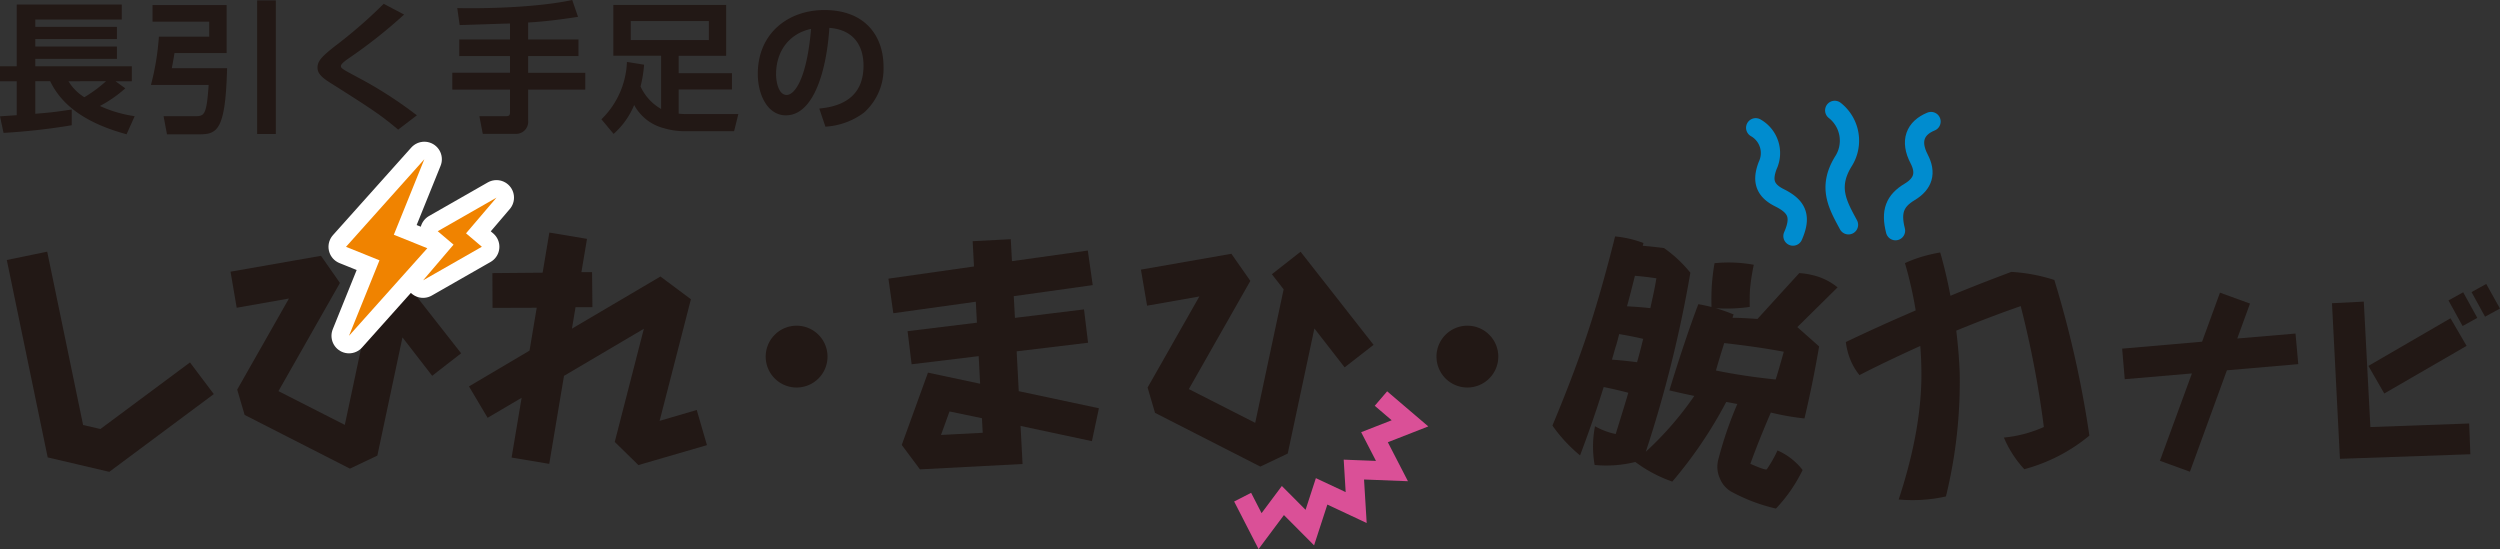 <svg xmlns="http://www.w3.org/2000/svg" xmlns:xlink="http://www.w3.org/1999/xlink" width="428" height="94" viewBox="0 0 428 94"><rect x="0" y="0" width="428" height="94" fill="#333333" stroke="none"/><defs><clipPath id="a"><rect width="428" height="94" fill="none"/></clipPath></defs><g clip-path="url(#a)"><path d="M0,19.973c.413-.024,2.427-.17,2.864-.194V13.964H0V11.4H2.864V.832H20.846V3.4H6.042V4.661H20.021V6.744H6.042V8.029H20.021v2.108H6.042V11.4H22.569v2.569H19.778l1.674,1.211A21.86,21.86,0,0,1,17.109,18.2a21.345,21.345,0,0,0,5.946,1.744l-1.384,3.1c-5.047-1.38-10.556-3.828-13.08-9.085H6.042v5.571c2.4-.193,3.034-.241,6.237-.726V21.5A108.55,108.55,0,0,1,.607,22.807Zm11.722-6.008A8.188,8.188,0,0,0,14.439,16.7a23.151,23.151,0,0,0,3.713-2.738Z" transform="translate(0 -0.057)" fill="#221815"/><path d="M27.958.878H40.649V9.091h-8.93c-.122.728-.194,1.237-.461,2.593h9.464C40.455,22.248,39.072,23,35.99,23H30.432l-.581-3.1h5.217c1.747,0,2.135,0,2.5-5.354H27.69a44.556,44.556,0,0,0,1.359-8.262h8.616V3.713H27.958Zm17.909-.8h3.2V22.951h-3.2Z" transform="translate(-1.846 -0.005)" fill="#221815"/><path d="M72.048,22.241c-3.082-2.591-4.586-3.561-11.624-8.018-1.5-.946-2.184-1.624-2.184-2.618,0-1.163.9-1.987,2.863-3.561A82.136,82.136,0,0,0,69.572.7l3.494,1.84a85.05,85.05,0,0,1-9.512,7.511c-.583.412-1.31.945-1.31,1.308,0,.388.315.557,3.13,2.059a70.978,70.978,0,0,1,9.877,6.372Z" transform="translate(-3.883 -0.048)" fill="#221815"/><path d="M92.843,4.023c-1.238.023-7.256.242-8.615.267l-.413-2.907c4.344.1,13.444-.049,19.681-1.381l.995,2.882c-3.494.534-5.994.825-8.542.969V6.76h8.616V9.6H95.95v2.859h9.78v2.884H95.95V20.62a2.076,2.076,0,0,1-1.99,2.3H88.184L87.6,19.892h4.514c.291,0,.728,0,.728-.556v-4H82.966V12.454h9.877V9.6H84.155V6.76h8.688Z" transform="translate(-5.532 0)" fill="#221815"/><path d="M117.622,11.135a20.942,20.942,0,0,1-.607,3.731,8.543,8.543,0,0,0,3.519,3.852V9.609h-8.178V.911h19.316v8.7h-8.129v2.98h9.125v2.786h-9.125v4.143a13.479,13.479,0,0,0,1.432.074h8.785l-.729,2.931H124.49a12.345,12.345,0,0,1-3.446-.509,8.064,8.064,0,0,1-5.12-3.973,13.435,13.435,0,0,1-3.519,4.942l-2.088-2.5a14.427,14.427,0,0,0,4.369-9.812Zm-2.281-4.216h13.371V3.673H115.341Z" transform="translate(-7.355 -0.062)" fill="#221815"/><path d="M149.529,18.709c3.058-.291,7.571-1.454,7.571-7.341,0-3.78-2.038-6.2-5.848-6.469-.413,6.614-2.451,14.973-7.45,14.973-3.083,0-4.8-3.465-4.8-7.1,0-6.978,5.242-10.928,11.381-10.928,7.231,0,10.143,4.7,10.143,9.668a10.075,10.075,0,0,1-3.349,7.9,12.228,12.228,0,0,1-6.6,2.4Zm-7.4-5.863c0,1.14.364,3.537,1.819,3.537,1.287,0,3.422-2.544,4.175-11.314-3.714.8-5.994,3.779-5.994,7.777" transform="translate(-9.267 -0.126)" fill="#221815"/><path d="M32.607,65.2l4.078,5.419L18.792,83.931,8.247,81.457l-7-33.794,6.916-1.428L14.31,75.913l2.964.685Z" transform="translate(-0.083 -3.152)" fill="#221815"/><path d="M64.352,51.554l4.913-3.81,12.5,15.942L76.81,67.538l-5.088-6.569L67.423,81.2l-4.694,2.234L44.7,74.239,43.43,69.9l8.86-15.59L43.341,55.89l-1.053-6.175L57.773,47l3.245,4.643L50.492,70.166l11.36,5.781,4.606-21.678Z" transform="translate(-2.82 -3.204)" fill="#221815"/><path d="M125.019,73.1l1.747,6.021-11.735,3.411-4.05-3.963,4.983-19.371-13.671,8.061L99.766,82.329,93.32,81.251l1.716-10.236-5.821,3.423-3.191-5.374,10.367-6.126L97.622,55.6l-7.565.024-.024-5.954,8.6-.073,1.151-6.868,6.446,1.077-.957,5.7,1.825-.006.061,6-2.891.007-.616,3.67,15.15-8.923,5.218,3.891-5.358,20.818Z" transform="translate(-5.736 -2.913)" fill="#221815"/><path d="M184.917,63.144l.358,6.822L199,72.889l-1.2,5.632-12.216-2.606.343,6.517-17.565.919-3.118-4.179,4.488-12.381,8.929,1.9-.248-4.722-11.479,1.389-.693-5.665,11.871-1.454-.189-3.587L163.8,56.619l-.838-5.92,14.65-2.083-.228-4.329,6.527-.341.2,3.761L197.1,45.886l.838,5.921L184.421,53.7l.2,3.717,11.827-1.452.694,5.707ZM171.964,77.46l7.14-.374-.131-2.493-5.551-1.156Z" transform="translate(-10.865 -2.996)" fill="#221815"/><path d="M249.11,62.188l-4.957,3.854-5.175-6.657L234.415,80.8l-4.693,2.233-18.028-9.2L210.422,69.5l8.86-15.591-8.948,1.578-1.053-6.175L224.766,46.6l3.246,4.642L217.484,69.765l11.361,5.78,4.868-22.86L231.7,50.1l4.912-3.853Z" transform="translate(-13.954 -3.153)" fill="#221815"/><path d="M419.418,66.006,407.2,67.06l-6.331,17.363-5.139-1.868L401.21,67.6l-11.5.986-.443-5.233,13.683-1.189,3.063-8.394,5.139,1.869-2.178,5.98,9.972-.849Z" transform="translate(-25.954 -3.666)" fill="#221815"/><path d="M434.331,76.668l16.915-.611.2,5.267-22.327.782-1.361-26.64,5.445-.272ZM450.8,62.77l-14.09,8.155L433.99,66.2l14.056-8.155Zm-3.1-7.782,2.519-1.393,2.416,4.383-2.518,1.393Zm6.467-2.82,2.348,4.213-2.553,1.393-2.314-4.213Z" transform="translate(-28.521 -3.556)" fill="#221815"/><path d="M77.39,44.491l-5.734-2.308,5.222-12.927L63.469,44.249,69.2,46.558,63.981,59.485ZM89.23,35.828,79.17,41.577l2.709,2.3-5.212,6.11,10.06-5.748-2.71-2.3Z" transform="translate(-4.232 -1.994)" fill="none" stroke="#fff" stroke-linejoin="round" stroke-width="6"/><path d="M77.39,44.491l-5.734-2.308,5.222-12.927L63.469,44.249,69.2,46.558,63.981,59.485ZM89.23,35.828,79.17,41.577l2.709,2.3-5.212,6.11,10.06-5.748-2.71-2.3Z" transform="translate(-4.232 -1.994)" fill="#f08300"/><path d="M151.035,65.122a5.292,5.292,0,1,1-5.291-5.283,5.287,5.287,0,0,1,5.291,5.283" transform="translate(-9.364 -4.079)" fill="#221815"/><path d="M274.076,65.122a5.291,5.291,0,1,1-5.291-5.283,5.287,5.287,0,0,1,5.291,5.283" transform="translate(-17.568 -4.079)" fill="#221815"/><path d="M230.56,98.9l-4.18-8.142,2.907-1.487,1.787,3.482,3.473-4.651,4.061,4.079,1.764-5.421,5.1,2.392-.338-5.558,5.527.215-2.538-4.916,5.227-2.042-2.9-2.478,2.121-2.479,7.045,6.011-6.927,2.707,3.443,6.673-7.517-.293.452,7.448-6.731-3.157-2.274,6.984-5.16-5.184Z" transform="translate(-15.094 -4.901)" fill="#da5097"/><path d="M300.745,80.3a56.018,56.018,0,0,0,8.308-9.559c-1.431-.286-2.85-.615-4.271-.944,1.859-6.072,3.528-10.988,4.958-14.761.79.136,1.522.307,2.256.476-.041-1.578,0-2.72.039-3.45a36.268,36.268,0,0,1,.479-4.039,23.9,23.9,0,0,1,6.719.266,36.976,36.976,0,0,0-.637,4.094c-.05.588-.073,1.644-.055,3.123a27.9,27.9,0,0,1-5.823.219,26.446,26.446,0,0,1,3.073,1.081,2.288,2.288,0,0,0-.187.556c1.45.013,2.879.113,4.262.2l7.152-7.844a12.1,12.1,0,0,1,2.15.314,10.564,10.564,0,0,1,4.411,2.128l-6.889,6.8,3.728,3.307c-.727,4.258-1.56,8.355-2.507,12.332a43.553,43.553,0,0,1-5.758-1.011c-1.39,3.23-2.555,6.141-3.507,8.78q2.687,1.175,2.821.93a21.2,21.2,0,0,0,1.826-3.22,10.986,10.986,0,0,1,4.3,3.348,26.029,26.029,0,0,1-4.562,6.6,29.949,29.949,0,0,1-7.744-2.946,4.633,4.633,0,0,1-1.865-2.23,4.827,4.827,0,0,1-.244-3.285,65.67,65.67,0,0,1,3.238-9.441c-.652-.105-1.294-.254-1.9-.349a74.287,74.287,0,0,1-9.232,13.634,23.584,23.584,0,0,1-6.333-3.357,20.581,20.581,0,0,1-6.962.51,18.142,18.142,0,0,1,.061-6.627,12.053,12.053,0,0,0,3.545,1.328c.76-2.453,1.5-4.818,2.157-7.062-1.272-.341-2.692-.67-4.215-.977-1.244,4-2.6,7.882-4.045,11.7a25.912,25.912,0,0,1-4.731-5.107c2.057-4.919,3.953-9.783,5.6-14.613,1.625-4.742,3.349-10.661,5.129-17.766a18.552,18.552,0,0,1,4.856,1.125l-.119.48c1.188.09,2.412.236,3.636.381a22.361,22.361,0,0,1,4.515,4.228,213.106,213.106,0,0,1-7.63,30.652M300.3,60.97c-1.238-.286-2.623-.561-4.11-.813-.174.7-.349,1.395-.569,2.082-.232.731-.428,1.514-.67,2.289,1.475.111,2.938.266,4.3.443.4-1.385.735-2.735,1.051-4m2.256-10.361q-1.82-.282-3.672-.435c-.448,1.787-.885,3.531-1.356,5.22,1.383.089,2.721.169,3.991.324.4-1.8.781-3.507,1.037-5.109m11.619,11.084c-.473,1.5-.958,3.053-1.419,4.7q4.911,1,10.229,1.538c.5-1.592.945-3.193,1.384-4.752-3.285-.622-6.706-1.091-10.195-1.484" transform="translate(-18.986 -2.961)" fill="#221815"/><path d="M380.277,77.738a29.294,29.294,0,0,1-11.141,5.751,18.561,18.561,0,0,1-3.493-5.416,21.714,21.714,0,0,0,6.841-1.809,171.009,171.009,0,0,0-3.963-20.695c-3.733,1.292-7.422,2.713-11.036,4.2.3,2.412.5,4.852.592,7.237a82.614,82.614,0,0,1-2.357,21.145,25.818,25.818,0,0,1-8.09.52c2.68-8.137,3.961-15.43,3.889-21.894-.015-1.463-.074-2.911-.192-4.387-3.524,1.6-6.99,3.233-10.411,4.989a10.348,10.348,0,0,1-1.753-3.157,11.733,11.733,0,0,1-.58-2.506c3.971-1.892,7.927-3.684,11.958-5.408a66.91,66.91,0,0,0-1.84-8.1,22.365,22.365,0,0,1,2.275-.9,26.3,26.3,0,0,1,3.762-.923c.713,2.46,1.293,4.968,1.752,7.416,3.437-1.429,6.947-2.789,10.426-4.092a29.625,29.625,0,0,1,7.361,1.381,179.958,179.958,0,0,1,6,26.645" transform="translate(-22.575 -3.162)" fill="#221815"/><path d="M322.048,23.476a4.971,4.971,0,0,1,2.055,6.447c-.918,2.408-.677,4.193,2.007,5.529,2.92,1.453,3.854,3.113,2.319,6.561" transform="translate(-21.472 -1.6)" fill="none" stroke="#008ccf" stroke-linecap="round" stroke-linejoin="round" stroke-width="3.3"/><path d="M347.669,41.015c-.846-3.289-.108-5.122,2.413-6.633,2.348-1.407,2.878-3.26,1.629-5.663-1.6-3.068-.663-5.285,2.04-6.389" transform="translate(-23.158 -1.522)" fill="none" stroke="#008ccf" stroke-linecap="round" stroke-linejoin="round" stroke-width="3.3"/><path d="M336.544,20.281a6.578,6.578,0,0,1,1.438,8.8c-2.649,4.375-.962,7.308.917,10.785" transform="translate(-22.439 -1.383)" fill="none" stroke="#008ccf" stroke-linecap="round" stroke-linejoin="round" stroke-width="3.3"/></g></svg>